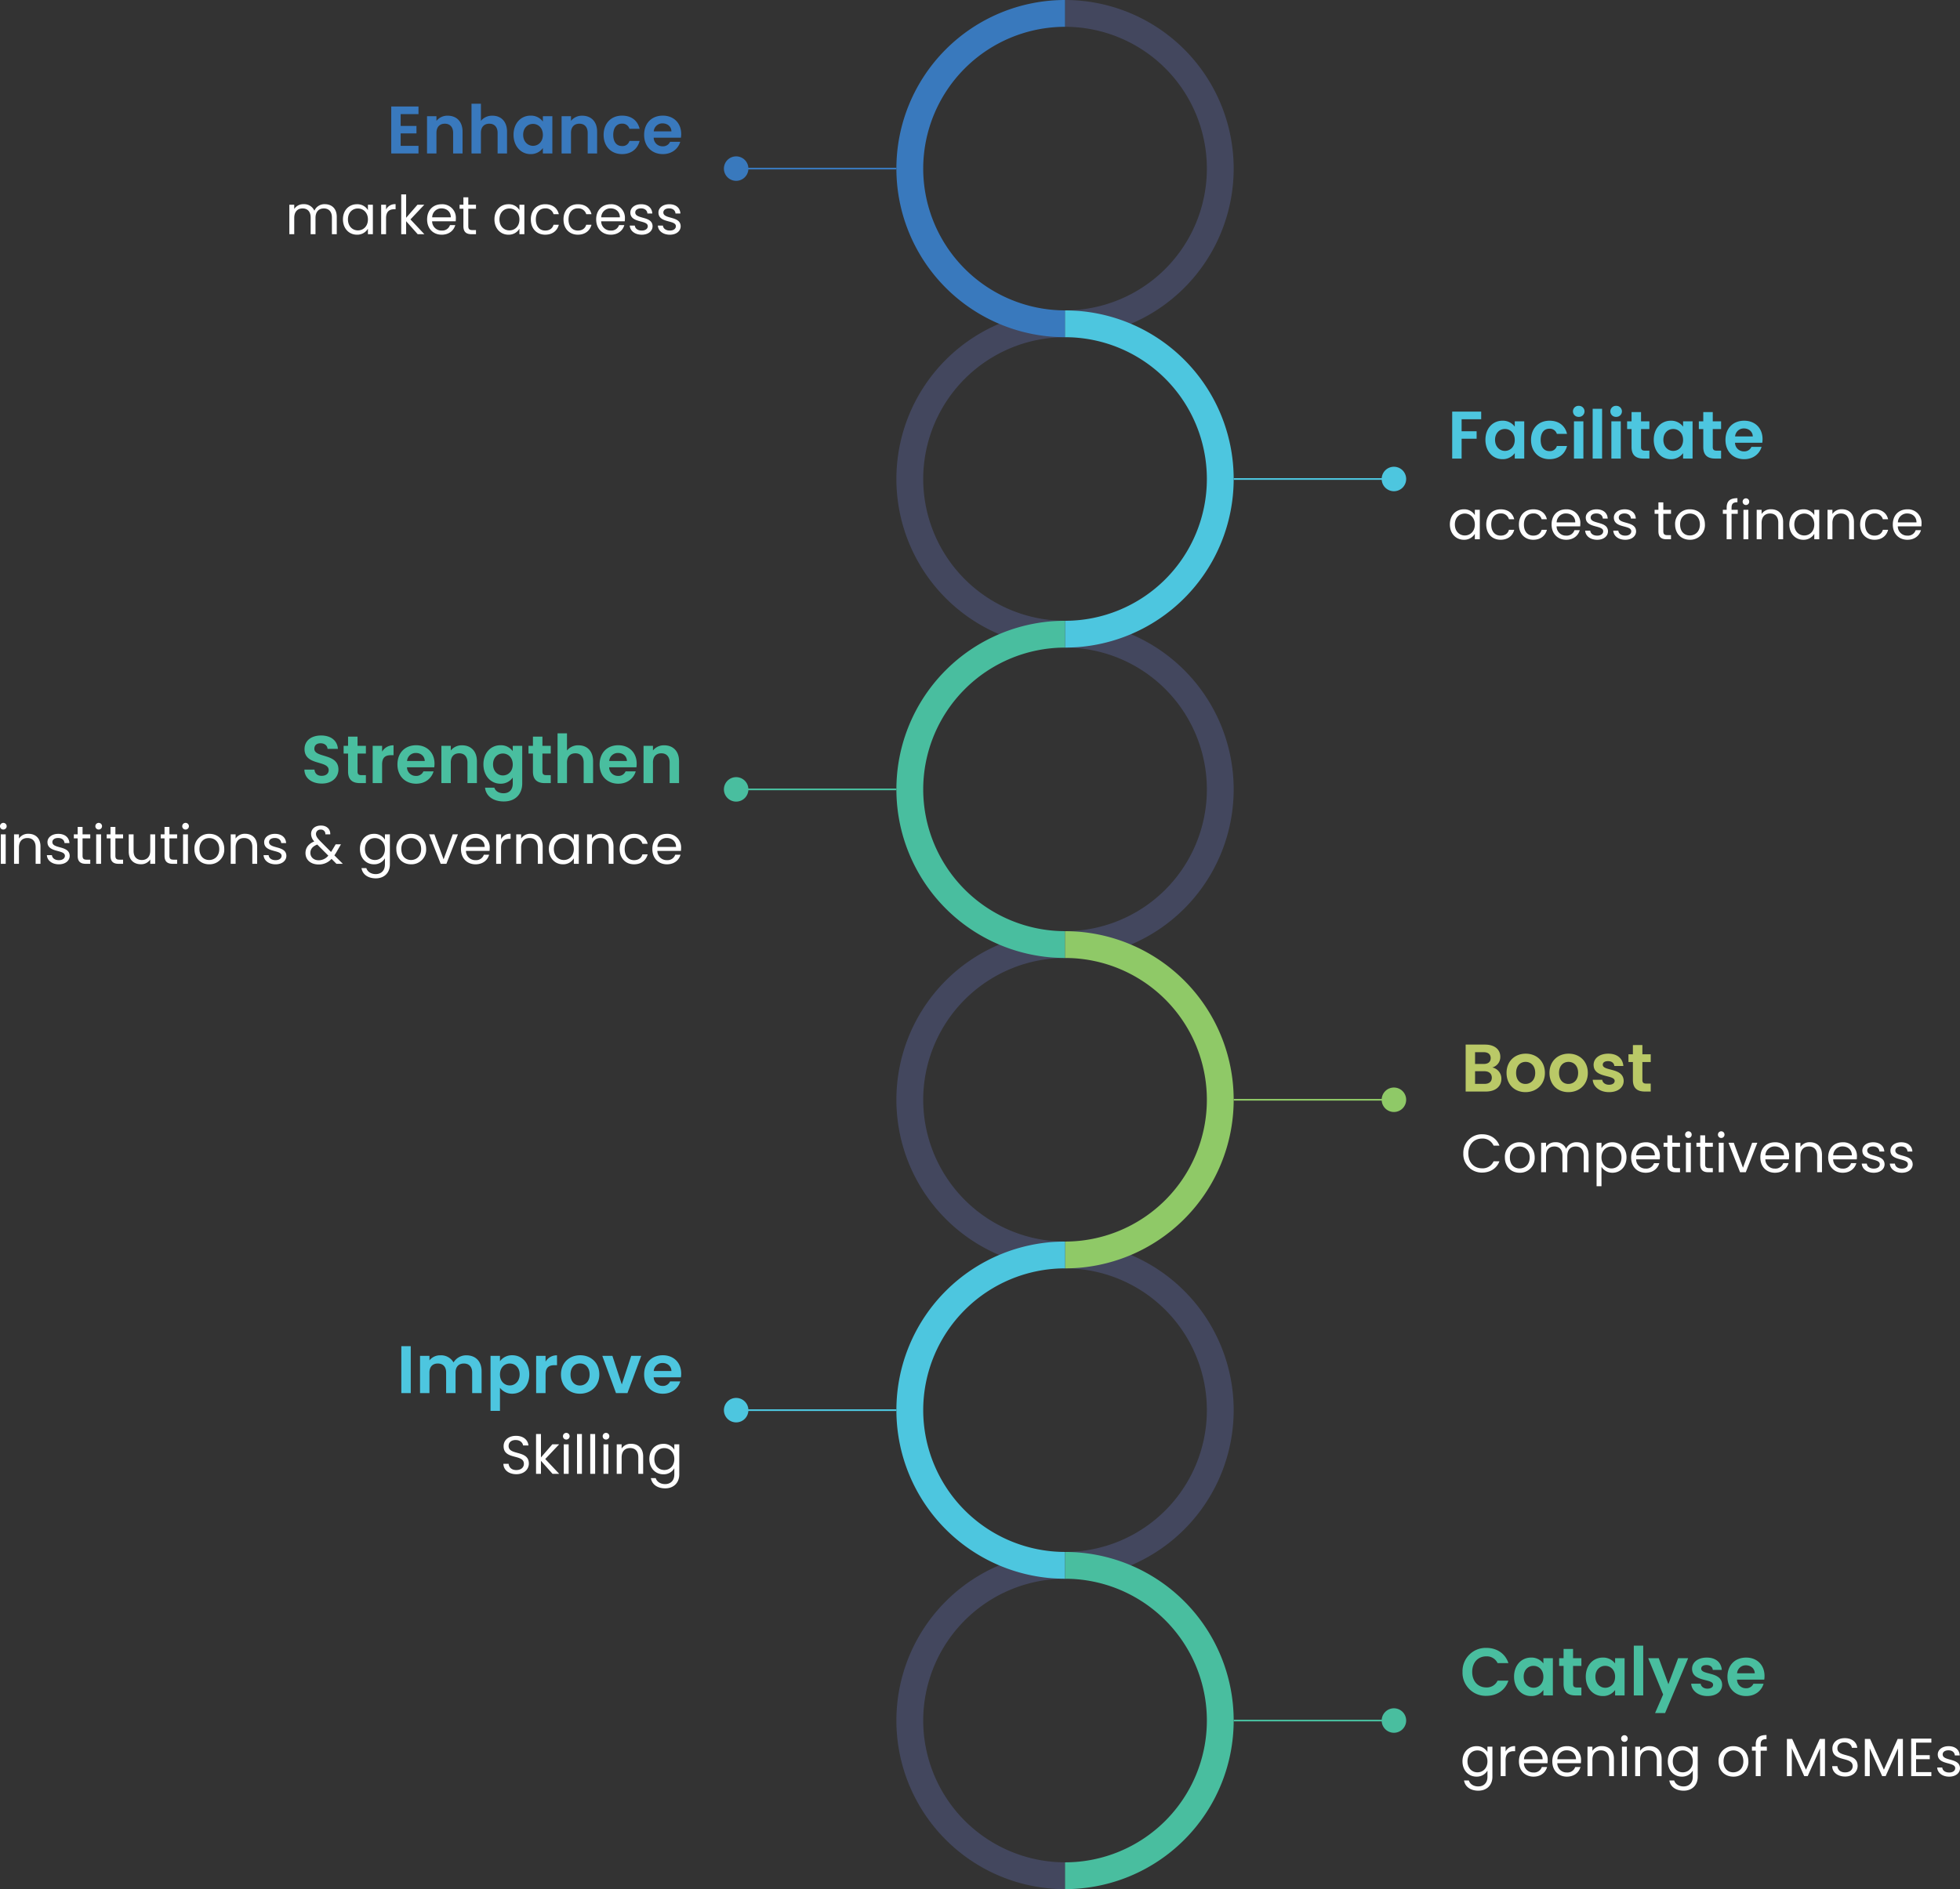 <?xml version="1.0" encoding="UTF-8"?>
<svg xmlns="http://www.w3.org/2000/svg" xmlns:xlink="http://www.w3.org/1999/xlink" width="1165.35" height="1123.48" viewBox="0 0 1165.35 1123.48">
  <rect x="0" y="0" width="1165.35" height="1123.48" fill="#333333" stroke="none"/>
  <defs>
    <clipPath id="clip-path">
      <rect id="Rectangle_849" data-name="Rectangle 849" width="405.643" height="1123.48" fill="none"></rect>
    </clipPath>
  </defs>
  <g id="RAMP_Obj_" data-name="RAMP Obj " transform="translate(22656.666 20329.869)">
    <g id="Group_3047" data-name="Group 3047">
      <path id="Path_5723" data-name="Path 5723" d="M18.32-8.24c0,2.36-1.6,3.68-4.32,3.68H8.36v-7.52h5.52C16.6-12.08,18.32-10.64,18.32-8.24Zm-.68-11.64c0,2.28-1.52,3.48-4.16,3.48H8.36v-7h5.12C16.12-23.4,17.64-22.12,17.64-19.88ZM24-7.56a6.769,6.769,0,0,0-5.4-6.76,6.437,6.437,0,0,0,4.76-6.4c0-4.16-3.24-7.2-9.08-7.2H2.76V0H14.8C20.6,0,24-3.12,24-7.56Zm25.88-3.52c0-7-5-11.44-11.4-11.44s-11.4,4.44-11.4,11.44C27.08-4.12,31.92.36,38.32.36,44.76.36,49.88-4.12,49.88-11.08Zm-17.12,0c0-4.44,2.68-6.56,5.64-6.56s5.72,2.12,5.72,6.56c0,4.4-2.84,6.56-5.8,6.56C35.32-4.52,32.76-6.68,32.76-11.08Zm42.64,0c0-7-5-11.44-11.4-11.44S52.6-18.08,52.6-11.08C52.6-4.12,57.44.36,63.84.36,70.28.36,75.4-4.12,75.4-11.08Zm-17.12,0c0-4.44,2.68-6.56,5.64-6.56s5.72,2.12,5.72,6.56c0,4.4-2.84,6.56-5.8,6.56C60.84-4.52,58.28-6.68,58.28-11.08ZM96.72-6.32c-.16-8.12-12.44-5.6-12.44-9.64,0-1.28,1.08-2.12,3.16-2.12,2.2,0,3.56,1.16,3.72,2.88h5.36c-.32-4.4-3.56-7.32-8.92-7.32-5.48,0-8.76,2.96-8.76,6.64,0,8.12,12.52,5.6,12.52,9.56,0,1.28-1.2,2.28-3.4,2.28-2.24,0-3.8-1.28-4-2.96H78.32C78.56-2.88,82.44.36,88,.36,93.4.36,96.72-2.52,96.72-6.32Zm5.48-.56c0,5.08,2.84,6.88,7.08,6.88h3.52V-4.72h-2.6c-1.76,0-2.36-.64-2.36-2.12V-17.56h4.96v-4.6h-4.96v-5.48H102.2v5.48H99.56v4.6h2.64Z" transform="translate(-21788 -19680.725)" fill="#bac967"></path>
      <path id="Path_5724" data-name="Path 5724" d="M1.376-11.168A10.942,10.942,0,0,0,12.512.192c4.832,0,8.672-2.4,10.336-6.688H19.36a7.039,7.039,0,0,1-6.848,4.16c-4.672,0-8.16-3.392-8.16-8.832,0-5.472,3.488-8.864,8.16-8.864A7.017,7.017,0,0,1,19.36-15.84h3.488c-1.664-4.32-5.5-6.752-10.336-6.752A11,11,0,0,0,1.376-11.168ZM43.808-8.8c0-5.536-3.872-9.024-8.864-9.024A8.577,8.577,0,0,0,26.08-8.8c0,5.568,3.776,9.088,8.736,9.088A8.7,8.7,0,0,0,43.808-8.8Zm-14.752,0c0-4.416,2.784-6.5,5.856-6.5,3.008,0,5.92,2.08,5.92,6.5,0,4.448-2.976,6.528-6.016,6.528S29.056-4.352,29.056-8.8ZM72.96,0h2.88V-10.336c0-5.024-3.1-7.52-7.1-7.52a6.492,6.492,0,0,0-6.208,3.9,6.6,6.6,0,0,0-6.432-3.9,6.339,6.339,0,0,0-5.536,2.848v-2.528H47.648V0H50.56V-9.664c0-3.776,2.016-5.664,4.96-5.664,2.88,0,4.8,1.824,4.8,5.408V0H63.2V-9.664c0-3.776,2.016-5.664,4.96-5.664,2.88,0,4.8,1.824,4.8,5.408ZM83.52-14.3v-3.232H80.608V8.32H83.52V-3.232A7.585,7.585,0,0,0,90.08.288c4.7,0,8.32-3.68,8.32-9.12,0-5.472-3.616-8.992-8.32-8.992A7.408,7.408,0,0,0,83.52-14.3Zm11.9,5.472c0,4.128-2.72,6.56-5.952,6.56-3.168,0-5.952-2.4-5.952-6.528,0-4.064,2.784-6.5,5.952-6.5C92.7-15.3,95.424-12.96,95.424-8.832ZM109.7-15.36c3.008,0,5.568,1.888,5.536,5.312H104.16A5.431,5.431,0,0,1,109.7-15.36Zm8.192,9.952h-3.136a4.819,4.819,0,0,1-4.928,3.232,5.513,5.513,0,0,1-5.7-5.5h14.016a15.786,15.786,0,0,0,.1-1.76,8.038,8.038,0,0,0-8.416-8.384c-5.12,0-8.672,3.488-8.672,9.024,0,5.568,3.68,9.088,8.672,9.088C114.176.288,116.992-2.208,117.888-5.408Zm4.832.608c0,3.52,1.76,4.8,4.864,4.8h2.624V-2.464h-2.144c-1.792,0-2.432-.608-2.432-2.336V-15.136h4.576v-2.4h-4.576v-4.416H122.72v4.416h-2.272v2.4h2.272ZM133.728,0h2.912V-17.536h-2.912Zm1.5-20.384a1.94,1.94,0,0,0,1.92-1.984,1.94,1.94,0,0,0-1.92-1.984,1.954,1.954,0,0,0-1.984,1.984A1.954,1.954,0,0,0,135.232-20.384ZM142.24-4.8C142.24-1.28,144,0,147.1,0h2.624V-2.464h-2.144c-1.792,0-2.432-.608-2.432-2.336V-15.136h4.576v-2.4h-4.576v-4.416H142.24v4.416h-2.272v2.4h2.272ZM153.248,0h2.912V-17.536h-2.912Zm1.5-20.384a1.94,1.94,0,0,0,1.92-1.984,1.94,1.94,0,0,0-1.92-1.984,1.954,1.954,0,0,0-1.984,1.984A1.954,1.954,0,0,0,154.752-20.384Zm4.288,2.848L165.92,0h3.392l6.88-17.536h-3.1l-5.44,14.848-5.472-14.848Zm27.488,2.176c3.008,0,5.568,1.888,5.536,5.312H180.992A5.431,5.431,0,0,1,186.528-15.36Zm8.192,9.952h-3.136a4.819,4.819,0,0,1-4.928,3.232,5.513,5.513,0,0,1-5.7-5.5h14.016a15.783,15.783,0,0,0,.1-1.76,8.038,8.038,0,0,0-8.416-8.384c-5.12,0-8.672,3.488-8.672,9.024,0,5.568,3.68,9.088,8.672,9.088C191.008.288,193.824-2.208,194.72-5.408ZM211.744,0h2.88V-10.336c0-5.024-3.1-7.52-7.168-7.52a6.478,6.478,0,0,0-5.632,2.816v-2.5h-2.912V0h2.912V-9.7c0-3.776,2.048-5.632,5.024-5.632,2.944,0,4.9,1.824,4.9,5.408Zm15.1-15.36c3.008,0,5.568,1.888,5.536,5.312H221.312A5.431,5.431,0,0,1,226.848-15.36Zm8.192,9.952H231.9a4.819,4.819,0,0,1-4.928,3.232,5.513,5.513,0,0,1-5.7-5.5H235.3a15.783,15.783,0,0,0,.1-1.76,8.038,8.038,0,0,0-8.416-8.384c-5.12,0-8.672,3.488-8.672,9.024,0,5.568,3.68,9.088,8.672,9.088C231.328.288,234.144-2.208,235.04-5.408Zm16.8.64c-.128-6.272-10.3-4-10.3-8.16,0-1.408,1.28-2.432,3.424-2.432,2.336,0,3.68,1.28,3.808,3.04h2.912c-.192-3.424-2.752-5.5-6.624-5.5-3.9,0-6.432,2.208-6.432,4.9,0,6.528,10.368,4.256,10.368,8.16,0,1.44-1.28,2.592-3.584,2.592-2.464,0-3.968-1.28-4.128-2.976h-3.008c.192,3.2,3.072,5.44,7.168,5.44C249.312.288,251.84-1.888,251.84-4.768Zm16.7,0c-.128-6.272-10.3-4-10.3-8.16,0-1.408,1.28-2.432,3.424-2.432,2.336,0,3.68,1.28,3.808,3.04h2.912c-.192-3.424-2.752-5.5-6.624-5.5-3.9,0-6.432,2.208-6.432,4.9,0,6.528,10.368,4.256,10.368,8.16,0,1.44-1.28,2.592-3.584,2.592-2.464,0-3.968-1.28-4.128-2.976h-3.008c.192,3.2,3.072,5.44,7.168,5.44C266.016.288,268.544-1.888,268.544-4.768Z" transform="translate(-21788 -19632.725)" fill="#fff"></path>
    </g>
    <g id="Group_3045" data-name="Group 3045" transform="translate(0 3)">
      <path id="Path_5717" data-name="Path 5717" d="M79.48,14.04H63.28V42h16.2V37.44H68.88v-7.4h9.4V25.6h-9.4v-7h10.6ZM100.08,42h5.6V29c0-6.12-3.68-9.48-8.84-9.48a8.277,8.277,0,0,0-6.68,3.08V19.84h-5.6V42h5.6V29.76c0-3.56,1.96-5.48,5-5.48,2.96,0,4.92,1.92,4.92,5.48ZM111,42h5.6V29.76c0-3.56,1.96-5.48,5-5.48,2.96,0,4.92,1.92,4.92,5.48V42h5.6V29c0-6.12-3.64-9.48-8.64-9.48a8.515,8.515,0,0,0-6.88,3.08V12.4H111Zm25-11.16c0,6.92,4.48,11.52,10.08,11.52a8.74,8.74,0,0,0,7.36-3.6V42h5.64V19.84h-5.64V23a8.763,8.763,0,0,0-7.32-3.52C140.48,19.48,136,23.92,136,30.84Zm17.44.08c0,4.2-2.8,6.52-5.88,6.52-3,0-5.84-2.4-5.84-6.6s2.84-6.44,5.84-6.44C150.64,24.4,153.44,26.72,153.44,30.92ZM180.08,42h5.6V29c0-6.12-3.68-9.48-8.84-9.48a8.277,8.277,0,0,0-6.68,3.08V19.84h-5.6V42h5.6V29.76c0-3.56,1.96-5.48,5-5.48,2.96,0,4.92,1.92,4.92,5.48Zm9.48-11.08c0,6.96,4.56,11.44,10.96,11.44,5.52,0,9.24-3.12,10.44-7.84h-6.04a4.226,4.226,0,0,1-4.44,3.04c-3.12,0-5.2-2.32-5.2-6.64s2.08-6.68,5.2-6.68a4.353,4.353,0,0,1,4.44,3.08h6.04c-1.2-4.96-4.92-7.84-10.44-7.84C194.12,19.48,189.56,23.96,189.56,30.92Zm35.04-6.84c2.88,0,5.2,1.84,5.28,4.76H219.36A5.146,5.146,0,0,1,224.6,24.08Zm10.52,10.96h-6.04a4.566,4.566,0,0,1-4.44,2.68,5.185,5.185,0,0,1-5.32-5.12h16.2a13.09,13.09,0,0,0,.16-2.16c0-6.6-4.52-10.96-10.92-10.96-6.56,0-11.12,4.44-11.12,11.44,0,6.96,4.68,11.44,11.12,11.44C230.24,42.36,233.92,39.12,235.12,35.04Z" transform="translate(-22487.33 -20283.584)" fill="#3979bd"></path>
      <path id="Path_5718" data-name="Path 5718" d="M28.008,34h2.88V23.664c0-5.024-3.1-7.52-7.1-7.52a6.492,6.492,0,0,0-6.208,3.9,6.6,6.6,0,0,0-6.432-3.9,6.339,6.339,0,0,0-5.536,2.848V16.464H2.7V34H5.608V24.336c0-3.776,2.016-5.664,4.96-5.664,2.88,0,4.8,1.824,4.8,5.408V34h2.88V24.336c0-3.776,2.016-5.664,4.96-5.664,2.88,0,4.8,1.824,4.8,5.408Zm6.56-8.832c0,5.44,3.616,9.12,8.288,9.12a7.324,7.324,0,0,0,6.56-3.552V34H52.36V16.464H49.416v3.2a7.277,7.277,0,0,0-6.528-3.488C38.184,16.176,34.568,19.7,34.568,25.168Zm14.848.032c0,4.128-2.752,6.528-5.952,6.528s-5.92-2.432-5.92-6.56,2.72-6.464,5.92-6.464S49.416,21.136,49.416,25.2ZM60.2,24.464c0-4.064,2.112-5.312,4.9-5.312h.768V16.144A5.906,5.906,0,0,0,60.2,19.312V16.464H57.288V34H60.2ZM69.224,34h2.912V26.256L79.016,34h3.968L74.7,25.2l8.256-8.736H78.888L72.136,24.24V10.32H69.224ZM93.16,18.64c3.008,0,5.568,1.888,5.536,5.312H87.624A5.431,5.431,0,0,1,93.16,18.64Zm8.192,9.952H98.216a4.819,4.819,0,0,1-4.928,3.232,5.513,5.513,0,0,1-5.7-5.5h14.016a15.786,15.786,0,0,0,.1-1.76,8.038,8.038,0,0,0-8.416-8.384c-5.12,0-8.672,3.488-8.672,9.024,0,5.568,3.68,9.088,8.672,9.088C97.64,34.288,100.456,31.792,101.352,28.592Zm4.832.608c0,3.52,1.76,4.8,4.864,4.8h2.624V31.536h-2.144c-1.792,0-2.432-.608-2.432-2.336V18.864h4.576v-2.4H109.1V12.048h-2.912v4.416h-2.272v2.4h2.272Zm18.464-4.032c0,5.44,3.616,9.12,8.288,9.12a7.324,7.324,0,0,0,6.56-3.552V34h2.944V16.464H139.5v3.2a7.277,7.277,0,0,0-6.528-3.488C128.264,16.176,124.648,19.7,124.648,25.168ZM139.5,25.2c0,4.128-2.752,6.528-5.952,6.528s-5.92-2.432-5.92-6.56,2.72-6.464,5.92-6.464S139.5,21.136,139.5,25.2Zm6.784,0c0,5.568,3.552,9.088,8.544,9.088,4.352,0,7.2-2.432,8.1-5.92h-3.136c-.64,2.208-2.368,3.456-4.96,3.456-3.2,0-5.568-2.272-5.568-6.624,0-4.288,2.368-6.56,5.568-6.56a4.778,4.778,0,0,1,4.96,3.456h3.136c-.9-3.68-3.744-5.92-8.1-5.92C149.832,16.176,146.28,19.7,146.28,25.2Zm19.424,0c0,5.568,3.552,9.088,8.544,9.088,4.352,0,7.2-2.432,8.1-5.92h-3.136c-.64,2.208-2.368,3.456-4.96,3.456-3.2,0-5.568-2.272-5.568-6.624,0-4.288,2.368-6.56,5.568-6.56a4.778,4.778,0,0,1,4.96,3.456h3.136c-.9-3.68-3.744-5.92-8.1-5.92C169.256,16.176,165.7,19.7,165.7,25.2Zm27.968-6.56c3.008,0,5.568,1.888,5.536,5.312H188.136A5.431,5.431,0,0,1,193.672,18.64Zm8.192,9.952h-3.136a4.819,4.819,0,0,1-4.928,3.232,5.513,5.513,0,0,1-5.7-5.5H202.12a15.783,15.783,0,0,0,.1-1.76,8.038,8.038,0,0,0-8.416-8.384c-5.12,0-8.672,3.488-8.672,9.024,0,5.568,3.68,9.088,8.672,9.088C198.152,34.288,200.968,31.792,201.864,28.592Zm16.8.64c-.128-6.272-10.3-4-10.3-8.16,0-1.408,1.28-2.432,3.424-2.432,2.336,0,3.68,1.28,3.808,3.04H218.5c-.192-3.424-2.752-5.5-6.624-5.5-3.9,0-6.432,2.208-6.432,4.9,0,6.528,10.368,4.256,10.368,8.16,0,1.44-1.28,2.592-3.584,2.592-2.464,0-3.968-1.28-4.128-2.976H205.1c.192,3.2,3.072,5.44,7.168,5.44C216.136,34.288,218.664,32.112,218.664,29.232Zm16.7,0c-.128-6.272-10.3-4-10.3-8.16,0-1.408,1.28-2.432,3.424-2.432,2.336,0,3.68,1.28,3.808,3.04h2.912c-.192-3.424-2.752-5.5-6.624-5.5-3.9,0-6.432,2.208-6.432,4.9,0,6.528,10.368,4.256,10.368,8.16,0,1.44-1.28,2.592-3.584,2.592-2.464,0-3.968-1.28-4.128-2.976H221.8c.192,3.2,3.072,5.44,7.168,5.44C232.84,34.288,235.368,32.112,235.368,29.232Z" transform="translate(-22487.33 -20227.584)" fill="#fff"></path>
    </g>
    <g id="Group_3046" data-name="Group 3046">
      <path id="Path_5721" data-name="Path 5721" d="M2.76,0h5.6V-11.8h8.92v-4.44H8.36V-23.4H20v-4.52H2.76ZM22.52-11.16C22.52-4.24,27,.36,32.6.36a8.74,8.74,0,0,0,7.36-3.6V0H45.6V-22.16H39.96V-19a8.763,8.763,0,0,0-7.32-3.52C27-22.52,22.52-18.08,22.52-11.16Zm17.44.08c0,4.2-2.8,6.52-5.88,6.52-3,0-5.84-2.4-5.84-6.6s2.84-6.44,5.84-6.44C37.16-17.6,39.96-15.28,39.96-11.08Zm9.68,0C49.64-4.12,54.2.36,60.6.36c5.52,0,9.24-3.12,10.44-7.84H65a4.226,4.226,0,0,1-4.44,3.04c-3.12,0-5.2-2.32-5.2-6.64s2.08-6.68,5.2-6.68A4.353,4.353,0,0,1,65-14.68h6.04c-1.2-4.96-4.92-7.84-10.44-7.84C54.2-22.52,49.64-18.04,49.64-11.08ZM75.16,0h5.6V-22.16h-5.6ZM78-24.8a3.308,3.308,0,0,0,3.44-3.28A3.308,3.308,0,0,0,78-31.36a3.284,3.284,0,0,0-3.44,3.28A3.284,3.284,0,0,0,78-24.8ZM86.28,0h5.6V-29.6h-5.6ZM97.4,0H103V-22.16H97.4Zm2.84-24.8a3.308,3.308,0,0,0,3.44-3.28,3.308,3.308,0,0,0-3.44-3.28,3.284,3.284,0,0,0-3.44,3.28A3.284,3.284,0,0,0,100.24-24.8ZM109.4-6.88c0,5.08,2.84,6.88,7.08,6.88H120V-4.72h-2.6c-1.76,0-2.36-.64-2.36-2.12V-17.56H120v-4.6h-4.96v-5.48H109.4v5.48h-2.64v4.6h2.64Zm13.2-4.28c0,6.92,4.48,11.52,10.08,11.52a8.74,8.74,0,0,0,7.36-3.6V0h5.64V-22.16h-5.64V-19a8.763,8.763,0,0,0-7.32-3.52C127.08-22.52,122.6-18.08,122.6-11.16Zm17.44.08c0,4.2-2.8,6.52-5.88,6.52-3,0-5.84-2.4-5.84-6.6s2.84-6.44,5.84-6.44C137.24-17.6,140.04-15.28,140.04-11.08Zm12,4.2c0,5.08,2.84,6.88,7.08,6.88h3.52V-4.72h-2.6c-1.76,0-2.36-.64-2.36-2.12V-17.56h4.96v-4.6h-4.96v-5.48h-5.64v5.48H149.4v4.6h2.64ZM176.2-17.92c2.88,0,5.2,1.84,5.28,4.76H170.96A5.146,5.146,0,0,1,176.2-17.92ZM186.72-6.96h-6.04a4.566,4.566,0,0,1-4.44,2.68,5.185,5.185,0,0,1-5.32-5.12h16.2a13.088,13.088,0,0,0,.16-2.16c0-6.6-4.52-10.96-10.92-10.96-6.56,0-11.12,4.44-11.12,11.44,0,6.96,4.68,11.44,11.12,11.44C181.84.36,185.52-2.88,186.72-6.96Z" transform="translate(-21796 -20057.154)" fill="#4dc6df"></path>
      <path id="Path_5722" data-name="Path 5722" d="M1.376-8.832c0,5.44,3.616,9.12,8.288,9.12a7.324,7.324,0,0,0,6.56-3.552V0h2.944V-17.536H16.224v3.2A7.277,7.277,0,0,0,9.7-17.824C4.992-17.824,1.376-14.3,1.376-8.832ZM16.224-8.8c0,4.128-2.752,6.528-5.952,6.528S4.352-4.7,4.352-8.832s2.72-6.464,5.92-6.464S16.224-12.864,16.224-8.8Zm6.784,0c0,5.568,3.552,9.088,8.544,9.088,4.352,0,7.2-2.432,8.1-5.92H36.512c-.64,2.208-2.368,3.456-4.96,3.456-3.2,0-5.568-2.272-5.568-6.624,0-4.288,2.368-6.56,5.568-6.56a4.778,4.778,0,0,1,4.96,3.456h3.136c-.9-3.68-3.744-5.92-8.1-5.92C26.56-17.824,23.008-14.3,23.008-8.8Zm19.424,0c0,5.568,3.552,9.088,8.544,9.088,4.352,0,7.2-2.432,8.1-5.92H55.936c-.64,2.208-2.368,3.456-4.96,3.456-3.2,0-5.568-2.272-5.568-6.624,0-4.288,2.368-6.56,5.568-6.56a4.778,4.778,0,0,1,4.96,3.456h3.136c-.9-3.68-3.744-5.92-8.1-5.92C45.984-17.824,42.432-14.3,42.432-8.8ZM70.4-15.36c3.008,0,5.568,1.888,5.536,5.312H64.864A5.431,5.431,0,0,1,70.4-15.36Zm8.192,9.952H75.456a4.819,4.819,0,0,1-4.928,3.232,5.513,5.513,0,0,1-5.7-5.5H78.848a15.786,15.786,0,0,0,.1-1.76,8.038,8.038,0,0,0-8.416-8.384c-5.12,0-8.672,3.488-8.672,9.024,0,5.568,3.68,9.088,8.672,9.088C74.88.288,77.7-2.208,78.592-5.408Zm16.8.64c-.128-6.272-10.3-4-10.3-8.16,0-1.408,1.28-2.432,3.424-2.432,2.336,0,3.68,1.28,3.808,3.04h2.912c-.192-3.424-2.752-5.5-6.624-5.5-3.9,0-6.432,2.208-6.432,4.9,0,6.528,10.368,4.256,10.368,8.16,0,1.44-1.28,2.592-3.584,2.592-2.464,0-3.968-1.28-4.128-2.976H81.824c.192,3.2,3.072,5.44,7.168,5.44C92.864.288,95.392-1.888,95.392-4.768Zm16.7,0c-.128-6.272-10.3-4-10.3-8.16,0-1.408,1.28-2.432,3.424-2.432,2.336,0,3.68,1.28,3.808,3.04h2.912c-.192-3.424-2.752-5.5-6.624-5.5-3.9,0-6.432,2.208-6.432,4.9,0,6.528,10.368,4.256,10.368,8.16,0,1.44-1.28,2.592-3.584,2.592-2.464,0-3.968-1.28-4.128-2.976H98.528c.192,3.2,3.072,5.44,7.168,5.44C109.568.288,112.1-1.888,112.1-4.768Zm13.28-.032c0,3.52,1.76,4.8,4.864,4.8h2.624V-2.464H130.72c-1.792,0-2.432-.608-2.432-2.336V-15.136h4.576v-2.4h-4.576v-4.416h-2.912v4.416H123.1v2.4h2.272Zm27.648-4c0-5.536-3.872-9.024-8.864-9.024A8.577,8.577,0,0,0,135.3-8.8c0,5.568,3.776,9.088,8.736,9.088A8.7,8.7,0,0,0,153.024-8.8Zm-14.752,0c0-4.416,2.784-6.5,5.856-6.5,3.008,0,5.92,2.08,5.92,6.5,0,4.448-2.976,6.528-6.016,6.528S138.272-4.352,138.272-8.8ZM165.952,0h2.912V-15.136h3.68v-2.4h-3.68v-1.248c0-2.272.864-3.232,3.488-3.232v-2.432c-4.48,0-6.4,1.76-6.4,5.664v1.248H163.68v2.4h2.272Zm9.984,0h2.912V-17.536h-2.912Zm1.5-20.384a1.94,1.94,0,0,0,1.92-1.984,1.94,1.94,0,0,0-1.92-1.984,1.954,1.954,0,0,0-1.984,1.984A1.954,1.954,0,0,0,177.44-20.384ZM196.64,0h2.88V-10.336c0-5.024-3.1-7.52-7.168-7.52a6.478,6.478,0,0,0-5.632,2.816v-2.5h-2.912V0h2.912V-9.7c0-3.776,2.048-5.632,5.024-5.632,2.944,0,4.9,1.824,4.9,5.408Zm6.56-8.832c0,5.44,3.616,9.12,8.288,9.12a7.324,7.324,0,0,0,6.56-3.552V0h2.944V-17.536h-2.944v3.2a7.277,7.277,0,0,0-6.528-3.488C206.816-17.824,203.2-14.3,203.2-8.832Zm14.848.032c0,4.128-2.752,6.528-5.952,6.528s-5.92-2.432-5.92-6.56S208.9-15.3,212.1-15.3,218.048-12.864,218.048-8.8Zm20.7,8.8h2.88V-10.336c0-5.024-3.1-7.52-7.168-7.52a6.478,6.478,0,0,0-5.632,2.816v-2.5H225.92V0h2.912V-9.7c0-3.776,2.048-5.632,5.024-5.632,2.944,0,4.9,1.824,4.9,5.408Zm6.56-8.8c0,5.568,3.552,9.088,8.544,9.088,4.352,0,7.2-2.432,8.1-5.92h-3.136c-.64,2.208-2.368,3.456-4.96,3.456-3.2,0-5.568-2.272-5.568-6.624,0-4.288,2.368-6.56,5.568-6.56a4.778,4.778,0,0,1,4.96,3.456h3.136c-.9-3.68-3.744-5.92-8.1-5.92C248.864-17.824,245.312-14.3,245.312-8.8Zm27.968-6.56c3.008,0,5.568,1.888,5.536,5.312H267.744A5.431,5.431,0,0,1,273.28-15.36Zm8.192,9.952h-3.136a4.82,4.82,0,0,1-4.928,3.232,5.513,5.513,0,0,1-5.7-5.5h14.016a15.786,15.786,0,0,0,.1-1.76,8.038,8.038,0,0,0-8.416-8.384c-5.12,0-8.672,3.488-8.672,9.024,0,5.568,3.68,9.088,8.672,9.088C277.76.288,280.576-2.208,281.472-5.408Z" transform="translate(-21796 -20009.154)" fill="#fff"></path>
    </g>
    <path id="Path_5719" data-name="Path 5719" d="M203.92,33.92c0-9.84-14.32-6.72-14.32-12.32,0-2.28,1.64-3.36,3.84-3.28,2.4.04,3.88,1.48,4,3.32h6.16c-.36-5.04-4.28-7.96-10-7.96-5.76,0-9.84,3.04-9.84,8.08-.04,10.12,14.36,6.48,14.36,12.52,0,2-1.56,3.4-4.2,3.4-2.6,0-4.08-1.48-4.24-3.72h-6c.08,5.28,4.56,8.32,10.36,8.32C200.4,42.28,203.92,38.32,203.92,33.92Zm5.72,1.2c0,5.08,2.84,6.88,7.08,6.88h3.52V37.28h-2.6c-1.76,0-2.36-.64-2.36-2.12V24.44h4.96v-4.6h-4.96V14.36h-5.64v5.48H207v4.6h2.64Zm20.24-4.16c0-4.28,2-5.56,5.32-5.56h1.48V19.52a7.686,7.686,0,0,0-6.8,3.76V19.84h-5.6V42h5.6Zm20.08-6.88c2.88,0,5.2,1.84,5.28,4.76H244.72A5.146,5.146,0,0,1,249.96,24.08Zm10.52,10.96h-6.04A4.566,4.566,0,0,1,250,37.72a5.185,5.185,0,0,1-5.32-5.12h16.2a13.09,13.09,0,0,0,.16-2.16c0-6.6-4.52-10.96-10.92-10.96-6.56,0-11.12,4.44-11.12,11.44,0,6.96,4.68,11.44,11.12,11.44C255.6,42.36,259.28,39.12,260.48,35.04ZM280.64,42h5.6V29c0-6.12-3.68-9.48-8.84-9.48a8.277,8.277,0,0,0-6.68,3.08V19.84h-5.6V42h5.6V29.76c0-3.56,1.96-5.48,5-5.48,2.96,0,4.92,1.92,4.92,5.48Zm9.48-11.16c0,6.92,4.48,11.52,10.12,11.52a8.74,8.74,0,0,0,7.32-3.64v3.44c0,4.12-2.4,5.88-5.48,5.88-2.8,0-4.88-1.32-5.44-3.32h-5.56c.56,5.08,4.92,8.2,11.16,8.2,7.28,0,10.96-4.76,10.96-10.76V19.84h-5.64V23a8.67,8.67,0,0,0-7.32-3.52C294.6,19.48,290.12,23.92,290.12,30.84Zm17.44.08c0,4.2-2.8,6.52-5.88,6.52-3,0-5.84-2.4-5.84-6.6s2.84-6.44,5.84-6.44C304.76,24.4,307.56,26.72,307.56,30.92Zm12,4.2c0,5.08,2.84,6.88,7.08,6.88h3.52V37.28h-2.6c-1.76,0-2.36-.64-2.36-2.12V24.44h4.96v-4.6H325.2V14.36h-5.64v5.48h-2.64v4.6h2.64ZM334.2,42h5.6V29.76c0-3.56,1.96-5.48,5-5.48,2.96,0,4.92,1.92,4.92,5.48V42h5.6V29c0-6.12-3.64-9.48-8.64-9.48a8.515,8.515,0,0,0-6.88,3.08V12.4h-5.6Zm35.96-17.92c2.88,0,5.2,1.84,5.28,4.76H364.92A5.146,5.146,0,0,1,370.16,24.08Zm10.52,10.96h-6.04a4.566,4.566,0,0,1-4.44,2.68,5.185,5.185,0,0,1-5.32-5.12h16.2a13.09,13.09,0,0,0,.16-2.16c0-6.6-4.52-10.96-10.92-10.96-6.56,0-11.12,4.44-11.12,11.44,0,6.96,4.68,11.44,11.12,11.44C375.8,42.36,379.48,39.12,380.68,35.04ZM400.84,42h5.6V29c0-6.12-3.68-9.48-8.84-9.48a8.277,8.277,0,0,0-6.68,3.08V19.84h-5.6V42h5.6V29.76c0-3.56,1.96-5.48,5-5.48,2.96,0,4.92,1.92,4.92,5.48Z" transform="translate(-22659.361 -19906.154)" fill="#49be9f"></path>
    <path id="Path_5720" data-name="Path 5720" d="M3.144,34H6.056V16.464H3.144Zm1.5-20.384a1.984,1.984,0,1,0-1.984-1.984A1.94,1.94,0,0,0,4.648,13.616ZM23.848,34h2.88V23.664c0-5.024-3.1-7.52-7.168-7.52a6.478,6.478,0,0,0-5.632,2.816v-2.5H11.016V34h2.912V24.3c0-3.776,2.048-5.632,5.024-5.632,2.944,0,4.9,1.824,4.9,5.408ZM44.1,29.232c-.128-6.272-10.3-4-10.3-8.16,0-1.408,1.28-2.432,3.424-2.432,2.336,0,3.68,1.28,3.808,3.04h2.912c-.192-3.424-2.752-5.5-6.624-5.5-3.9,0-6.432,2.208-6.432,4.9,0,6.528,10.368,4.256,10.368,8.16,0,1.44-1.28,2.592-3.584,2.592-2.464,0-3.968-1.28-4.128-2.976H30.536c.192,3.2,3.072,5.44,7.168,5.44C41.576,34.288,44.1,32.112,44.1,29.232ZM48.84,29.2c0,3.52,1.76,4.8,4.864,4.8h2.624V31.536H54.184c-1.792,0-2.432-.608-2.432-2.336V18.864h4.576v-2.4H51.752V12.048H48.84v4.416H46.568v2.4H48.84ZM59.848,34H62.76V16.464H59.848Zm1.5-20.384a1.984,1.984,0,1,0-1.984-1.984A1.94,1.94,0,0,0,61.352,13.616ZM68.36,29.2c0,3.52,1.76,4.8,4.864,4.8h2.624V31.536H73.7c-1.792,0-2.432-.608-2.432-2.336V18.864h4.576v-2.4H71.272V12.048H68.36v4.416H66.088v2.4H68.36ZM94.92,16.464H92.008V26.1c0,3.776-2.016,5.632-5.024,5.632-2.944,0-4.9-1.824-4.9-5.376V16.464h-2.88V26.736c0,5.024,3.168,7.52,7.2,7.52a6.447,6.447,0,0,0,5.6-2.848V34H94.92ZM100.488,29.2c0,3.52,1.76,4.8,4.864,4.8h2.624V31.536h-2.144c-1.792,0-2.432-.608-2.432-2.336V18.864h4.576v-2.4H103.4V12.048h-2.912v4.416H98.216v2.4h2.272ZM111.5,34h2.912V16.464H111.5ZM113,13.616a1.984,1.984,0,1,0-1.984-1.984A1.94,1.94,0,0,0,113,13.616ZM136.008,25.2c0-5.536-3.872-9.024-8.864-9.024A8.577,8.577,0,0,0,118.28,25.2c0,5.568,3.776,9.088,8.736,9.088A8.7,8.7,0,0,0,136.008,25.2Zm-14.752,0c0-4.416,2.784-6.5,5.856-6.5,3.008,0,5.92,2.08,5.92,6.5,0,4.448-2.976,6.528-6.016,6.528S121.256,29.648,121.256,25.2ZM152.68,34h2.88V23.664c0-5.024-3.1-7.52-7.168-7.52a6.478,6.478,0,0,0-5.632,2.816v-2.5h-2.912V34h2.912V24.3c0-3.776,2.048-5.632,5.024-5.632,2.944,0,4.9,1.824,4.9,5.408Zm20.256-4.768c-.128-6.272-10.3-4-10.3-8.16,0-1.408,1.28-2.432,3.424-2.432,2.336,0,3.68,1.28,3.808,3.04h2.912c-.192-3.424-2.752-5.5-6.624-5.5-3.9,0-6.432,2.208-6.432,4.9,0,6.528,10.368,4.256,10.368,8.16,0,1.44-1.28,2.592-3.584,2.592-2.464,0-3.968-1.28-4.128-2.976h-3.008c.192,3.2,3.072,5.44,7.168,5.44C170.408,34.288,172.936,32.112,172.936,29.232Zm26.08-12.768c.16-2.976-1.984-5.216-5.5-5.216-3.616,0-5.888,2.112-5.888,4.96a6.4,6.4,0,0,0,1.92,4.48c-3.488,1.376-5.248,3.84-5.248,6.912,0,4.128,3.168,6.784,7.808,6.784a9.992,9.992,0,0,0,7.68-3.328L202.7,34H206.5l-5.024-5.024c.448-.64.864-1.28,1.28-2.016l2.624-4.544h-3.136l-2.176,3.648c-.192.32-.384.608-.576.9l-6.656-6.688c-1.568-1.664-2.3-2.752-2.3-4.064a2.589,2.589,0,0,1,2.848-2.56,2.549,2.549,0,0,1,2.72,2.816ZM192.1,31.888c-2.912,0-4.9-1.888-4.9-4.384,0-2.24,1.312-3.9,4.1-4.96l6.56,6.592A7.325,7.325,0,0,1,192.1,31.888Zm24.576-6.72c0,5.44,3.616,9.12,8.32,9.12a7.328,7.328,0,0,0,6.528-3.584v3.68c0,3.744-2.336,5.728-5.44,5.728-2.88,0-4.96-1.44-5.6-3.552h-2.88c.576,3.744,3.872,6.08,8.48,6.08,5.152,0,8.384-3.424,8.384-8.256V16.464h-2.944v3.2A7.228,7.228,0,0,0,225,16.176C220.3,16.176,216.68,19.7,216.68,25.168Zm14.848.032c0,4.128-2.752,6.528-5.952,6.528s-5.92-2.432-5.92-6.56,2.72-6.464,5.92-6.464S231.528,21.136,231.528,25.2Zm24.512,0c0-5.536-3.872-9.024-8.864-9.024a8.577,8.577,0,0,0-8.864,9.024c0,5.568,3.776,9.088,8.736,9.088A8.7,8.7,0,0,0,256.04,25.2Zm-14.752,0c0-4.416,2.784-6.5,5.856-6.5,3.008,0,5.92,2.08,5.92,6.5,0,4.448-2.976,6.528-6.016,6.528S241.288,29.648,241.288,25.2ZM257.8,16.464,264.68,34h3.392l6.88-17.536h-3.1l-5.44,14.848-5.472-14.848Zm27.488,2.176c3.008,0,5.568,1.888,5.536,5.312H279.752A5.431,5.431,0,0,1,285.288,18.64Zm8.192,9.952h-3.136a4.82,4.82,0,0,1-4.928,3.232,5.513,5.513,0,0,1-5.7-5.5h14.016a15.786,15.786,0,0,0,.1-1.76,8.038,8.038,0,0,0-8.416-8.384c-5.12,0-8.672,3.488-8.672,9.024,0,5.568,3.68,9.088,8.672,9.088C289.768,34.288,292.584,31.792,293.48,28.592Zm7.1-4.128c0-4.064,2.112-5.312,4.9-5.312h.768V16.144a5.906,5.906,0,0,0-5.664,3.168V16.464h-2.912V34h2.912ZM322.44,34h2.88V23.664c0-5.024-3.1-7.52-7.168-7.52a6.478,6.478,0,0,0-5.632,2.816v-2.5h-2.912V34h2.912V24.3c0-3.776,2.048-5.632,5.024-5.632,2.944,0,4.9,1.824,4.9,5.408ZM329,25.168c0,5.44,3.616,9.12,8.288,9.12a7.324,7.324,0,0,0,6.56-3.552V34h2.944V16.464h-2.944v3.2a7.277,7.277,0,0,0-6.528-3.488C332.616,16.176,329,19.7,329,25.168Zm14.848.032c0,4.128-2.752,6.528-5.952,6.528s-5.92-2.432-5.92-6.56S334.7,18.7,337.9,18.7,343.848,21.136,343.848,25.2Zm20.7,8.8h2.88V23.664c0-5.024-3.1-7.52-7.168-7.52a6.478,6.478,0,0,0-5.632,2.816v-2.5H351.72V34h2.912V24.3c0-3.776,2.048-5.632,5.024-5.632,2.944,0,4.9,1.824,4.9,5.408Zm6.56-8.8c0,5.568,3.552,9.088,8.544,9.088,4.352,0,7.2-2.432,8.1-5.92h-3.136c-.64,2.208-2.368,3.456-4.96,3.456-3.2,0-5.568-2.272-5.568-6.624,0-4.288,2.368-6.56,5.568-6.56a4.778,4.778,0,0,1,4.96,3.456h3.136c-.9-3.68-3.744-5.92-8.1-5.92C374.664,16.176,371.112,19.7,371.112,25.2Zm27.968-6.56c3.008,0,5.568,1.888,5.536,5.312H393.544A5.431,5.431,0,0,1,399.08,18.64Zm8.192,9.952h-3.136a4.82,4.82,0,0,1-4.928,3.232,5.513,5.513,0,0,1-5.7-5.5h14.016a15.786,15.786,0,0,0,.1-1.76,8.038,8.038,0,0,0-8.416-8.384c-5.12,0-8.672,3.488-8.672,9.024,0,5.568,3.68,9.088,8.672,9.088C403.56,34.288,406.376,31.792,407.272,28.592Z" transform="translate(-22659.33 -19850.154)" fill="#fff"></path>
    <g id="Group_3049" data-name="Group 3049">
      <path id="Path_5727" data-name="Path 5727" d="M12.28,42h5.6V14.08h-5.6ZM54.4,42H60V29c0-6.12-3.76-9.48-9.08-9.48a8.774,8.774,0,0,0-7.6,4.24,8.482,8.482,0,0,0-7.8-4.24,8.069,8.069,0,0,0-6.52,3V19.84H23.4V42H29V29.76c0-3.52,1.96-5.36,5-5.36,2.96,0,4.92,1.84,4.92,5.36V42h5.6V29.76c0-3.52,1.96-5.36,4.96-5.36,2.96,0,4.92,1.84,4.92,5.36ZM70.92,23.04v-3.2h-5.6V52.56h5.6V38.84a9.047,9.047,0,0,0,7.32,3.52c5.68,0,10.12-4.6,10.12-11.52S83.92,19.48,78.24,19.48A8.852,8.852,0,0,0,70.92,23.04Zm11.72,7.8c0,4.2-2.84,6.6-5.88,6.6-3,0-5.84-2.32-5.84-6.52s2.84-6.52,5.84-6.52C79.8,24.4,82.64,26.64,82.64,30.84Zm15.4.12c0-4.28,2-5.56,5.32-5.56h1.48V19.52a7.686,7.686,0,0,0-6.8,3.76V19.84h-5.6V42h5.6ZM130,30.92c0-7-5-11.44-11.4-11.44s-11.4,4.44-11.4,11.44c0,6.96,4.84,11.44,11.24,11.44C124.88,42.36,130,37.88,130,30.92Zm-17.12,0c0-4.44,2.68-6.56,5.64-6.56s5.72,2.12,5.72,6.56c0,4.4-2.84,6.56-5.8,6.56C115.44,37.48,112.88,35.32,112.88,30.92Zm18.88-11.08L139.92,42h6.8l8.2-22.16h-5.96l-5.6,17-5.6-17Zm35.84,4.24c2.88,0,5.2,1.84,5.28,4.76H162.36A5.146,5.146,0,0,1,167.6,24.08Zm10.52,10.96h-6.04a4.566,4.566,0,0,1-4.44,2.68,5.185,5.185,0,0,1-5.32-5.12h16.2a13.088,13.088,0,0,0,.16-2.16c0-6.6-4.52-10.96-10.92-10.96-6.56,0-11.12,4.44-11.12,11.44,0,6.96,4.68,11.44,11.12,11.44C173.24,42.36,176.92,39.12,178.12,35.04Z" transform="translate(-22430.33 -19543.379)" fill="#4dc6df"></path>
      <path id="Path_5728" data-name="Path 5728" d="M88.1,27.92c0-8.256-12.032-4.672-12.032-10.432,0-2.4,1.888-3.648,4.288-3.584,2.72.032,4.128,1.728,4.32,3.232h3.2c-.352-3.392-3.136-5.728-7.392-5.728-4.416,0-7.392,2.5-7.392,6.176,0,8.288,12.064,4.448,12.064,10.464,0,2.112-1.664,3.712-4.48,3.712-3.1,0-4.416-1.856-4.608-3.712h-3.1c.064,3.68,3.232,6.176,7.712,6.176C85.5,34.224,88.1,31.088,88.1,27.92ZM92.384,34H95.3V26.256L102.176,34h3.968l-8.288-8.8,8.256-8.736h-4.064L95.3,24.24V10.32H92.384Zm16.48,0h2.912V16.464h-2.912Zm1.5-20.384a1.984,1.984,0,1,0-1.984-1.984A1.94,1.94,0,0,0,110.368,13.616ZM116.736,34h2.912V10.32h-2.912Zm7.872,0h2.912V10.32h-2.912Zm7.872,0h2.912V16.464H132.48Zm1.5-20.384A1.984,1.984,0,1,0,132,11.632,1.94,1.94,0,0,0,133.984,13.616ZM153.184,34h2.88V23.664c0-5.024-3.1-7.52-7.168-7.52a6.478,6.478,0,0,0-5.632,2.816v-2.5h-2.912V34h2.912V24.3c0-3.776,2.048-5.632,5.024-5.632,2.944,0,4.9,1.824,4.9,5.408Zm6.56-8.832c0,5.44,3.616,9.12,8.32,9.12a7.328,7.328,0,0,0,6.528-3.584v3.68c0,3.744-2.336,5.728-5.44,5.728-2.88,0-4.96-1.44-5.6-3.552h-2.88c.576,3.744,3.872,6.08,8.48,6.08,5.152,0,8.384-3.424,8.384-8.256V16.464h-2.944v3.2a7.228,7.228,0,0,0-6.528-3.488C163.36,16.176,159.744,19.7,159.744,25.168Zm14.848.032c0,4.128-2.752,6.528-5.952,6.528s-5.92-2.432-5.92-6.56,2.72-6.464,5.92-6.464S174.592,21.136,174.592,25.2Z" transform="translate(-22430.33 -19487.379)" fill="#fff"></path>
    </g>
    <g id="Group_3048" data-name="Group 3048">
      <path id="Path_5725" data-name="Path 5725" d="M1.4-14A13.766,13.766,0,0,0,15.56.24c6.2,0,11.24-3.28,13.12-9.04H22.24a7.01,7.01,0,0,1-6.72,4.04c-4.88,0-8.36-3.6-8.36-9.24,0-5.68,3.48-9.24,8.36-9.24a7.039,7.039,0,0,1,6.72,4h6.44c-1.88-5.72-6.92-9.04-13.12-9.04A13.8,13.8,0,0,0,1.4-14Zm30.64,2.84C32.04-4.24,36.52.36,42.12.36a8.74,8.74,0,0,0,7.36-3.6V0h5.64V-22.16H49.48V-19a8.763,8.763,0,0,0-7.32-3.52C36.52-22.52,32.04-18.08,32.04-11.16Zm17.44.08c0,4.2-2.8,6.52-5.88,6.52-3,0-5.84-2.4-5.84-6.6S40.6-17.6,43.6-17.6C46.68-17.6,49.48-15.28,49.48-11.08Zm12,4.2C61.48-1.8,64.32,0,68.56,0h3.52V-4.72h-2.6c-1.76,0-2.36-.64-2.36-2.12V-17.56h4.96v-4.6H67.12v-5.48H61.48v5.48H58.84v4.6h2.64Zm13.2-4.28C74.68-4.24,79.16.36,84.76.36a8.74,8.74,0,0,0,7.36-3.6V0h5.64V-22.16H92.12V-19a8.763,8.763,0,0,0-7.32-3.52C79.16-22.52,74.68-18.08,74.68-11.16Zm17.44.08c0,4.2-2.8,6.52-5.88,6.52-3,0-5.84-2.4-5.84-6.6s2.84-6.44,5.84-6.44C89.32-17.6,92.12-15.28,92.12-11.08ZM103.24,0h5.6V-29.6h-5.6ZM123.8-6.68l-5.72-15.48H111.8l8.88,21.6-4.8,11.04h5.96l13.72-32.64H129.6Zm31.96.36c-.16-8.12-12.44-5.6-12.44-9.64,0-1.28,1.08-2.12,3.16-2.12,2.2,0,3.56,1.16,3.72,2.88h5.36c-.32-4.4-3.56-7.32-8.92-7.32-5.48,0-8.76,2.96-8.76,6.64,0,8.12,12.52,5.6,12.52,9.56,0,1.28-1.2,2.28-3.4,2.28-2.24,0-3.8-1.28-4-2.96h-5.64c.24,4.12,4.12,7.36,9.68,7.36C152.44.36,155.76-2.52,155.76-6.32Zm14.12-11.6c2.88,0,5.2,1.84,5.28,4.76H164.64A5.146,5.146,0,0,1,169.88-17.92ZM180.4-6.96h-6.04a4.566,4.566,0,0,1-4.44,2.68A5.185,5.185,0,0,1,164.6-9.4h16.2a13.088,13.088,0,0,0,.16-2.16c0-6.6-4.52-10.96-10.92-10.96-6.56,0-11.12,4.44-11.12,11.44,0,6.96,4.68,11.44,11.12,11.44C175.52.36,179.2-2.88,180.4-6.96Z" transform="translate(-21788.5 -19321.584)" fill="#49be9f"></path>
      <path id="Path_5726" data-name="Path 5726" d="M1.376-8.832c0,5.44,3.616,9.12,8.32,9.12A7.328,7.328,0,0,0,16.224-3.3V.384c0,3.744-2.336,5.728-5.44,5.728-2.88,0-4.96-1.44-5.6-3.552H2.3C2.88,6.3,6.176,8.64,10.784,8.64c5.152,0,8.384-3.424,8.384-8.256v-17.92H16.224v3.2A7.227,7.227,0,0,0,9.7-17.824C4.992-17.824,1.376-14.3,1.376-8.832ZM16.224-8.8c0,4.128-2.752,6.528-5.952,6.528S4.352-4.7,4.352-8.832s2.72-6.464,5.92-6.464S16.224-12.864,16.224-8.8Zm10.784-.736c0-4.064,2.112-5.312,4.9-5.312h.768v-3.008a5.906,5.906,0,0,0-5.664,3.168v-2.848H24.1V0h2.912Zm16.48-5.824c3.008,0,5.568,1.888,5.536,5.312H37.952A5.431,5.431,0,0,1,43.488-15.36ZM51.68-5.408H48.544a4.819,4.819,0,0,1-4.928,3.232,5.512,5.512,0,0,1-5.7-5.5H51.936a15.785,15.785,0,0,0,.1-1.76,8.038,8.038,0,0,0-8.416-8.384c-5.12,0-8.672,3.488-8.672,9.024,0,5.568,3.68,9.088,8.672,9.088C47.968.288,50.784-2.208,51.68-5.408ZM63.328-15.36c3.008,0,5.568,1.888,5.536,5.312H57.792A5.431,5.431,0,0,1,63.328-15.36ZM71.52-5.408H68.384a4.819,4.819,0,0,1-4.928,3.232,5.513,5.513,0,0,1-5.7-5.5H71.776a15.784,15.784,0,0,0,.1-1.76,8.038,8.038,0,0,0-8.416-8.384c-5.12,0-8.672,3.488-8.672,9.024,0,5.568,3.68,9.088,8.672,9.088C67.808.288,70.624-2.208,71.52-5.408ZM88.544,0h2.88V-10.336c0-5.024-3.1-7.52-7.168-7.52a6.478,6.478,0,0,0-5.632,2.816v-2.5H75.712V0h2.912V-9.7c0-3.776,2.048-5.632,5.024-5.632,2.944,0,4.9,1.824,4.9,5.408Zm7.648,0H99.1V-17.536H96.192Zm1.5-20.384a1.94,1.94,0,0,0,1.92-1.984,1.94,1.94,0,0,0-1.92-1.984,1.954,1.954,0,0,0-1.984,1.984A1.954,1.954,0,0,0,97.7-20.384ZM116.9,0h2.88V-10.336c0-5.024-3.1-7.52-7.168-7.52a6.478,6.478,0,0,0-5.632,2.816v-2.5h-2.912V0h2.912V-9.7c0-3.776,2.048-5.632,5.024-5.632,2.944,0,4.9,1.824,4.9,5.408Zm6.56-8.832c0,5.44,3.616,9.12,8.32,9.12A7.328,7.328,0,0,0,138.3-3.3V.384c0,3.744-2.336,5.728-5.44,5.728-2.88,0-4.96-1.44-5.6-3.552h-2.88c.576,3.744,3.872,6.08,8.48,6.08,5.152,0,8.384-3.424,8.384-8.256v-17.92H138.3v3.2a7.228,7.228,0,0,0-6.528-3.488C127.072-17.824,123.456-14.3,123.456-8.832ZM138.3-8.8c0,4.128-2.752,6.528-5.952,6.528s-5.92-2.432-5.92-6.56,2.72-6.464,5.92-6.464S138.3-12.864,138.3-8.8Zm33.056,0c0-5.536-3.872-9.024-8.864-9.024A8.577,8.577,0,0,0,153.632-8.8c0,5.568,3.776,9.088,8.736,9.088A8.7,8.7,0,0,0,171.36-8.8Zm-14.752,0c0-4.416,2.784-6.5,5.856-6.5,3.008,0,5.92,2.08,5.92,6.5,0,4.448-2.976,6.528-6.016,6.528S156.608-4.352,156.608-8.8ZM175.744,0h2.912V-15.136h3.68v-2.4h-3.68v-1.248c0-2.272.864-3.232,3.488-3.232v-2.432c-4.48,0-6.4,1.76-6.4,5.664v1.248h-2.272v2.4h2.272Zm18.528,0h2.912V-16.544L204.576,0h2.048l7.36-16.512V0H216.9V-22.144h-3.1L205.6-3.84l-8.192-18.3h-3.136ZM236.32-6.08c0-8.256-12.032-4.672-12.032-10.432,0-2.4,1.888-3.648,4.288-3.584,2.72.032,4.128,1.728,4.32,3.232h3.2c-.352-3.392-3.136-5.728-7.392-5.728-4.416,0-7.392,2.5-7.392,6.176,0,8.288,12.064,4.448,12.064,10.464,0,2.112-1.664,3.712-4.48,3.712-3.1,0-4.416-1.856-4.608-3.712h-3.1c.064,3.68,3.232,6.176,7.712,6.176C233.728.224,236.32-2.912,236.32-6.08ZM240.608,0h2.912V-16.544L250.912,0h2.048l7.36-16.512V0h2.912V-22.144h-3.1l-8.192,18.3-8.192-18.3h-3.136ZM280.16-22.336h-12V0h12V-2.4h-9.088v-7.68H279.2v-2.4h-8.128v-7.456h9.088ZM297.184-4.768c-.128-6.272-10.3-4-10.3-8.16,0-1.408,1.28-2.432,3.424-2.432,2.336,0,3.68,1.28,3.808,3.04h2.912c-.192-3.424-2.752-5.5-6.624-5.5-3.9,0-6.432,2.208-6.432,4.9,0,6.528,10.368,4.256,10.368,8.16,0,1.44-1.28,2.592-3.584,2.592-2.464,0-3.968-1.28-4.128-2.976h-3.008c.192,3.2,3.072,5.44,7.168,5.44C294.656.288,297.184-1.888,297.184-4.768Z" transform="translate(-21788.5 -19273.584)" fill="#fff"></path>
    </g>
    <g id="Group_3044" data-name="Group 3044" transform="translate(-22974 -22579.74)">
      <g id="Group_2965" data-name="Group 2965" transform="translate(747.747 2249.871)">
        <g id="Group_2962" data-name="Group 2962">
          <g id="Group_2961" data-name="Group 2961" clip-path="url(#clip-path)">
            <path id="Path_5633" data-name="Path 5633" d="M68.937,195.654a84.42,84.42,0,0,1,84.325-84.325V95.387a100.267,100.267,0,1,0,0,200.534V279.979a84.42,84.42,0,0,1-84.325-84.325" transform="translate(49.56 89.203)" fill="#43475e"></path>
            <path id="Path_5634" data-name="Path 5634" d="M104.808,0V15.942a84.326,84.326,0,0,1,0,168.652v15.942A100.268,100.268,0,0,0,104.808,0" transform="translate(98.014)" fill="#43475e"></path>
            <path id="Path_5635" data-name="Path 5635" d="M104.808,190.772v15.942a84.326,84.326,0,0,1,0,168.652v15.942a100.268,100.268,0,0,0,0-200.536" transform="translate(98.014 178.405)" fill="#43475e"></path>
            <path id="Path_5636" data-name="Path 5636" d="M68.937,386.426A84.42,84.42,0,0,1,153.262,302.1V286.159a100.267,100.267,0,0,0,0,200.534V470.751a84.42,84.42,0,0,1-84.325-84.325" transform="translate(49.56 267.608)" fill="#43475e"></path>
            <path id="Path_5637" data-name="Path 5637" d="M104.808,381.544v15.942a84.326,84.326,0,0,1,0,168.652V582.08a100.268,100.268,0,0,0,0-200.536" transform="translate(98.014 356.81)" fill="#43475e"></path>
            <path id="Path_5638" data-name="Path 5638" d="M68.937,577.2a84.42,84.42,0,0,1,84.325-84.325V476.932a100.267,100.267,0,1,0,0,200.534V661.524A84.42,84.42,0,0,1,68.937,577.2" transform="translate(49.56 446.014)" fill="#43475e"></path>
          </g>
        </g>
      </g>
      <g id="Group_2963" data-name="Group 2963" transform="translate(747.747 2249.871)" clip-path="url(#clip-path)">
        <path id="Path_5639" data-name="Path 5639" d="M68.937,100.267a84.42,84.42,0,0,1,84.325-84.325V0a100.267,100.267,0,0,0,0,200.534V184.592a84.42,84.42,0,0,1-84.325-84.325" transform="translate(49.56)" fill="#3979bd"></path>
        <path id="Path_5640" data-name="Path 5640" d="M104.808,95.387v15.942a84.326,84.326,0,0,1,0,168.652v15.942a100.268,100.268,0,0,0,0-200.536" transform="translate(98.014 89.203)" fill="#4dc6df"></path>
        <path id="Path_5641" data-name="Path 5641" d="M68.937,291.039a84.42,84.42,0,0,1,84.325-84.325V190.772a100.267,100.267,0,1,0,0,200.534V375.364a84.42,84.42,0,0,1-84.325-84.325" transform="translate(49.56 178.405)" fill="#49be9f"></path>
        <path id="Path_5642" data-name="Path 5642" d="M104.808,286.159V302.1a84.326,84.326,0,0,1,0,168.652V486.7a100.268,100.268,0,0,0,0-200.536" transform="translate(98.014 267.608)" fill="#8fc967"></path>
        <path id="Path_5643" data-name="Path 5643" d="M68.937,481.812a84.42,84.42,0,0,1,84.325-84.325V381.545a100.267,100.267,0,1,0,0,200.534V566.137a84.42,84.42,0,0,1-84.325-84.325" transform="translate(49.56 356.811)" fill="#4dc6df"></path>
        <path id="Path_5644" data-name="Path 5644" d="M104.808,476.931v15.942a84.326,84.326,0,0,1,0,168.652v15.942a100.268,100.268,0,0,0,0-200.536" transform="translate(98.014 446.013)" fill="#49be9f"></path>
        <line id="Line_62" data-name="Line 62" x2="95.642" transform="translate(303.09 284.858)" fill="none" stroke="#4dc6df" stroke-miterlimit="10" stroke-width="1"></line>
        <path id="Path_5645" data-name="Path 5645" d="M209.372,157.993a7.276,7.276,0,1,0-7.276-7.276,7.278,7.278,0,0,0,7.276,7.276" transform="translate(188.995 134.141)" fill="#4dc6df"></path>
        <line id="Line_63" data-name="Line 63" x2="95.642" transform="translate(303.09 654.035)" fill="none" stroke="#8fc967" stroke-miterlimit="10" stroke-width="1"></line>
        <path id="Path_5646" data-name="Path 5646" d="M209.372,348.764a7.276,7.276,0,1,0-7.276-7.276,7.278,7.278,0,0,0,7.276,7.276" transform="translate(188.995 312.546)" fill="#8fc967"></path>
        <line id="Line_64" data-name="Line 64" x2="95.642" transform="translate(303.09 1023.213)" fill="none" stroke="#49be9f" stroke-miterlimit="10" stroke-width="1"></line>
        <path id="Path_5647" data-name="Path 5647" d="M209.372,539.537a7.276,7.276,0,1,0-7.276-7.276,7.278,7.278,0,0,0,7.276,7.276" transform="translate(188.995 490.951)" fill="#49be9f"></path>
        <line id="Line_65" data-name="Line 65" x1="95.642" transform="translate(6.912 838.623)" fill="none" stroke="#4dc6df" stroke-miterlimit="10" stroke-width="1"></line>
        <path id="Path_5648" data-name="Path 5648" d="M7.276,429.6a7.276,7.276,0,1,0,7.276,7.276A7.278,7.278,0,0,0,7.276,429.6" transform="translate(0 401.749)" fill="#4dc6df"></path>
        <line id="Line_66" data-name="Line 66" x1="95.642" transform="translate(6.912 469.445)" fill="none" stroke="#49be9f" stroke-miterlimit="10" stroke-width="1"></line>
        <path id="Path_5649" data-name="Path 5649" d="M7.276,238.826a7.276,7.276,0,1,0,7.276,7.276,7.278,7.278,0,0,0-7.276-7.276" transform="translate(0 223.344)" fill="#49be9f"></path>
        <line id="Line_67" data-name="Line 67" x1="95.642" transform="translate(6.912 100.267)" fill="none" stroke="#3979bd" stroke-miterlimit="10" stroke-width="1"></line>
        <path id="Path_5650" data-name="Path 5650" d="M7.276,48.053a7.276,7.276,0,1,0,7.276,7.276,7.278,7.278,0,0,0-7.276-7.276" transform="translate(0 44.938)" fill="#3979bd"></path>
      </g>
    </g>
  </g>
</svg>
